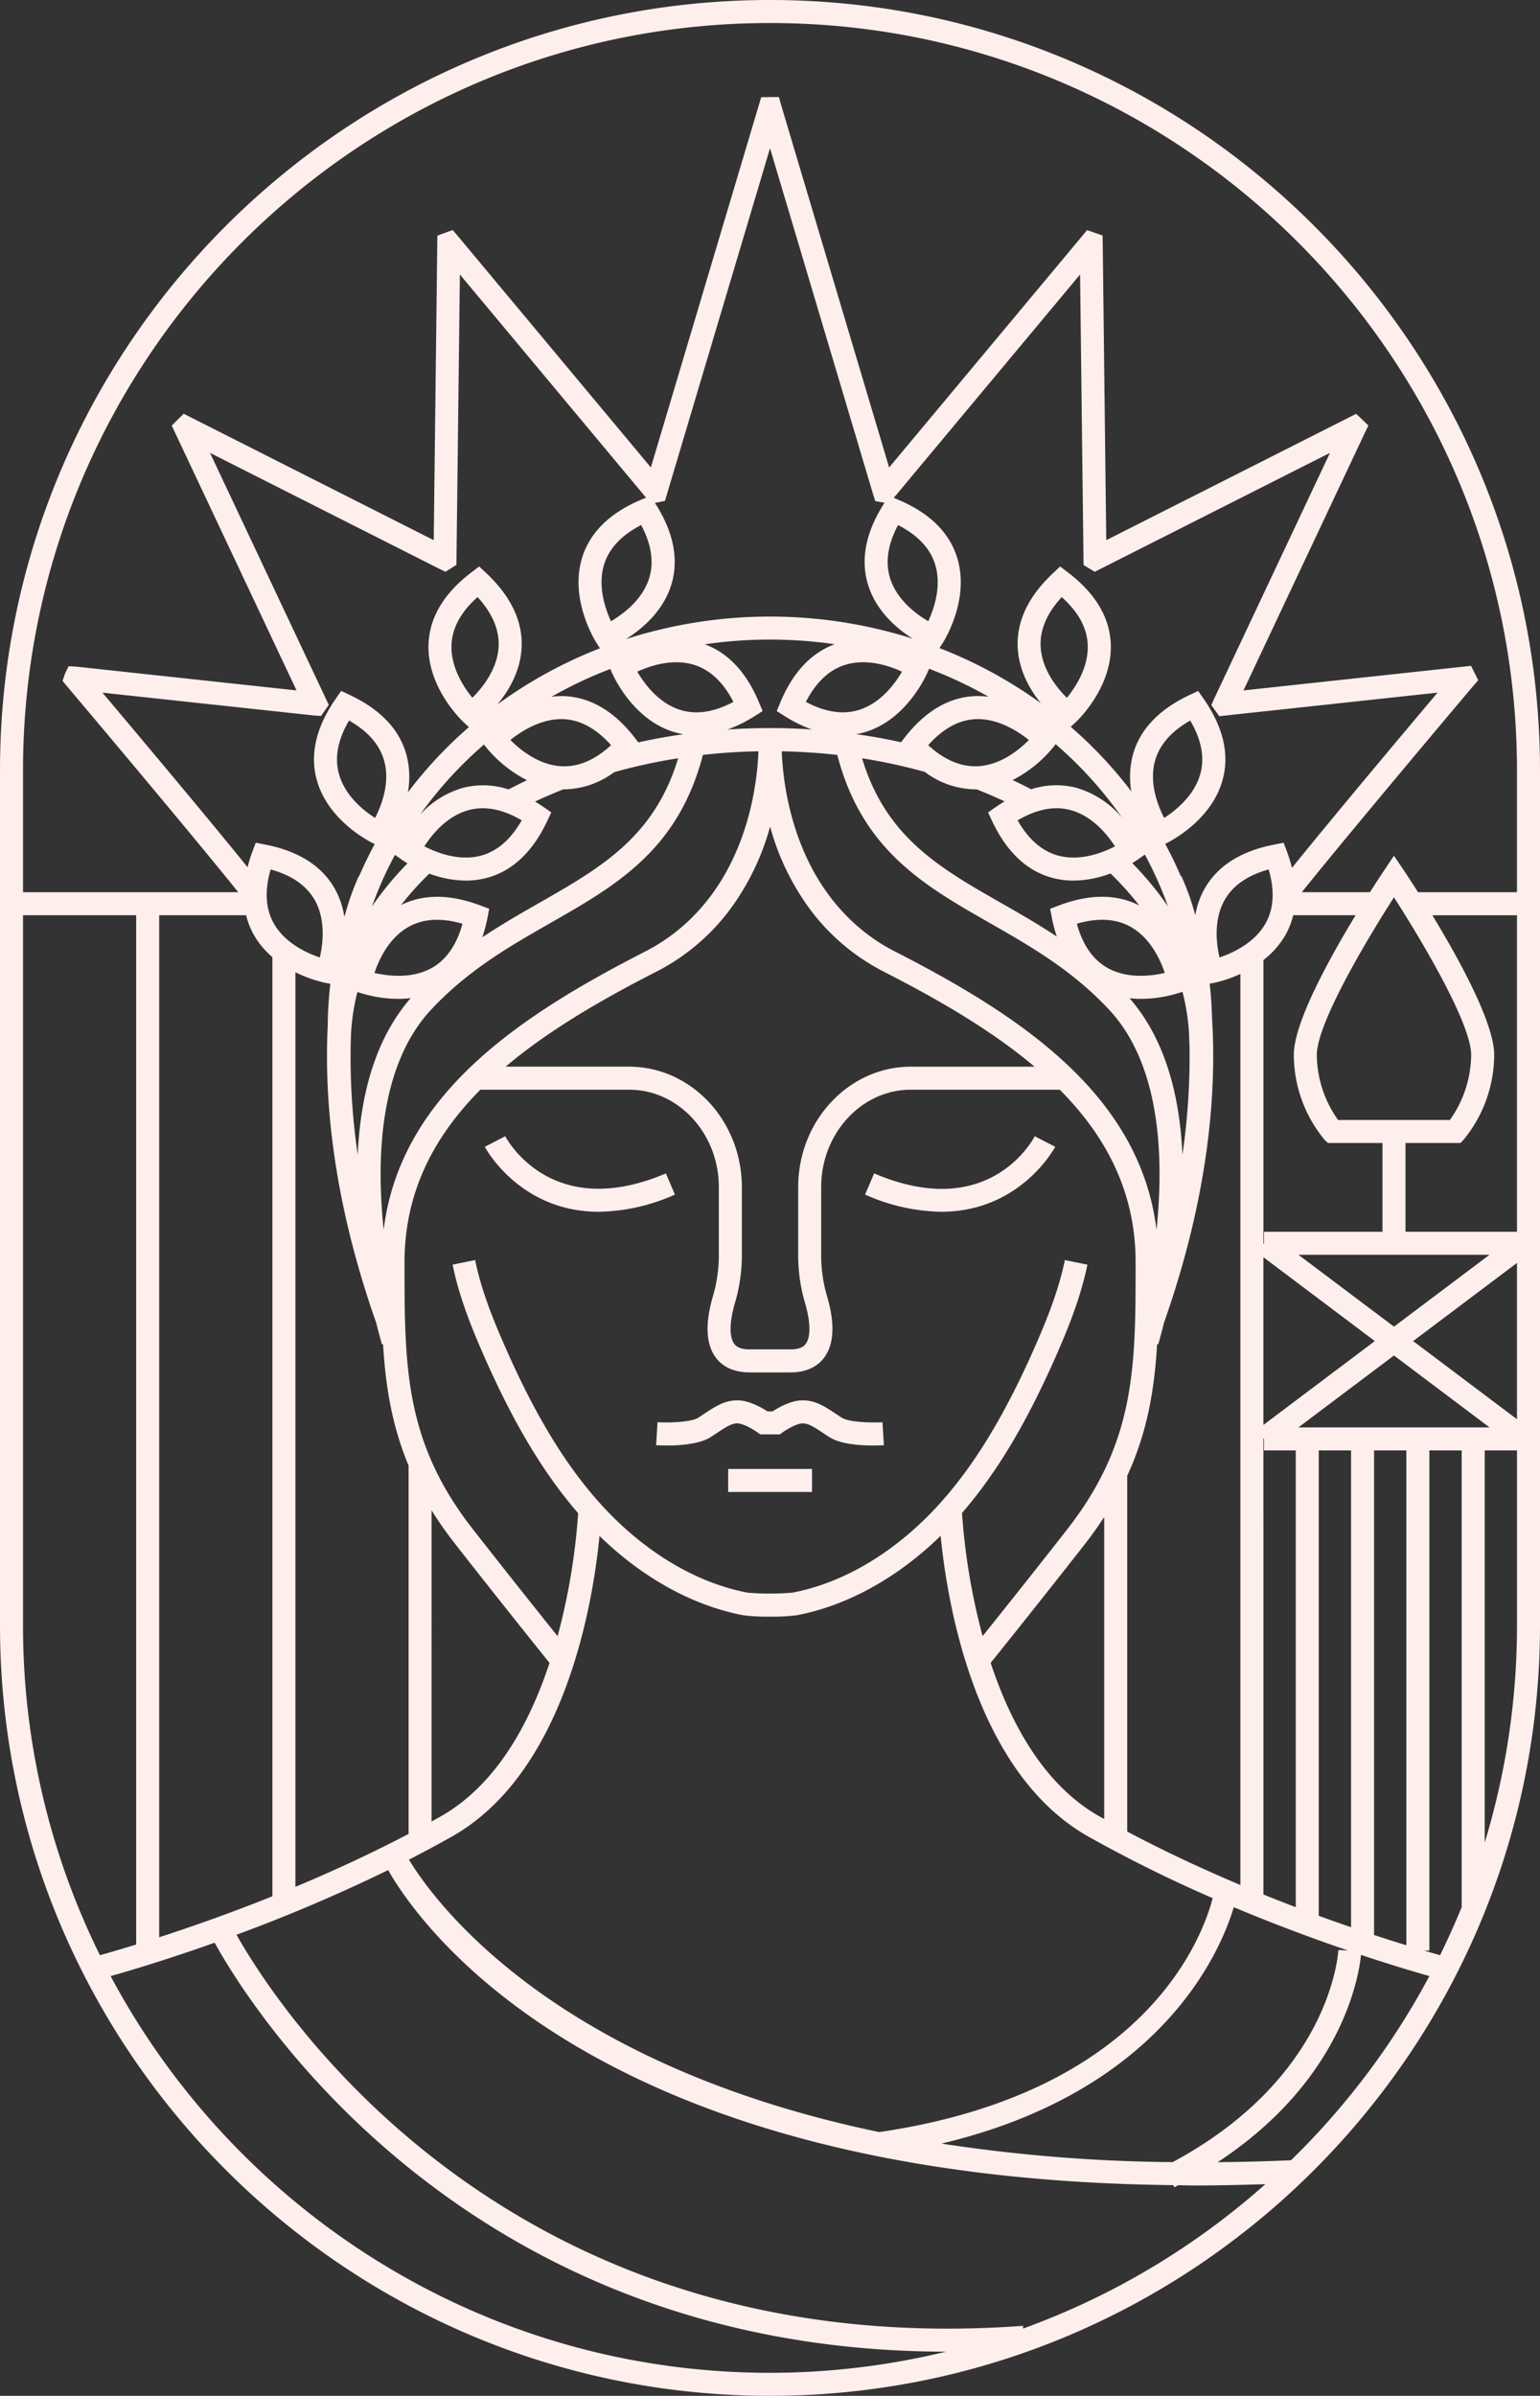 <svg xmlns="http://www.w3.org/2000/svg" xmlns:xlink="http://www.w3.org/1999/xlink" id="Groupe_5557" data-name="Groupe 5557" width="412.032" height="640.583" viewBox="0 0 412.032 640.583"><rect x="0" y="0" width="412.032" height="640.583" fill="#333333" stroke="none"/><defs><clipPath id="clip-path"><rect id="Rectangle_10" data-name="Rectangle 10" width="412.032" height="640.583" fill="#ffefec"></rect></clipPath></defs><g id="Groupe_3" data-name="Groupe 3" clip-path="url(#clip-path)"><path id="Trac&#xE9;_35" data-name="Trac&#xE9; 35" d="M206.018,0C92.422,0,0,92.418,0,206.018V434.565c0,113.6,92.422,206.018,206.018,206.018s206.014-92.418,206.014-206.018V206.018C412.032,92.418,319.609,0,206.018,0m0,6.156c110.2,0,199.853,89.655,199.853,199.862v32.534H379.4c-1.895-2.98-3.343-5.159-3.877-5.952l-2.559-3.8-2.554,3.8c-.534.793-1.978,2.972-3.877,5.952H348.3c8.84-11.019,27.559-33.448,45.794-55.055l1.411-1.607-1.924-3.861L332.7,184.6l32.417-68.758.993-2.087-3.26-3.109-66.867,33.782-.947-79.238-.042-2.229-4.136-1.432-52.968,63.461-28.84-96.721-.668-2.329-4.72.046-29.521,99L122.569,63.2l-1.444-1.7-4.107,1.507-.972,81.421-64.83-32.755-2.062-1.056-3.21,3.172L79.334,184.6l-58.841-6.348-2.145-.113-.914,1.878-.705,2.049,1.29,1.532c18.214,21.582,36.966,44.045,45.731,54.951H6.16V206.018C6.16,95.811,95.811,6.156,206.018,6.156M314.213,584.823c.351-.18.68-.367,1.031-.551,1.482.013,2.9.067,4.407.067,6.11,0,12.45-.138,18.9-.351a200.041,200.041,0,0,1-64.8,38.6l-.054-.718C134.765,632.048,73.591,535.615,63.277,517.3a437.613,437.613,0,0,0,40.573-17.287c8.527,14.959,55.706,82.572,210.071,84.238ZM65.848,244.708a20.731,20.731,0,0,0,2.053,5.221,22.388,22.388,0,0,0,4.979,5.977V507.017C61.32,511.65,50.836,515.3,42.593,517.973V244.708Zm292.159,54.746a30.352,30.352,0,0,1-5.689-17.408c0-8.339,13.16-30.5,20.643-42.121,7.483,11.62,20.656,33.778,20.656,42.121a30.4,30.4,0,0,1-5.7,17.408Zm-11.845-17.408a35.8,35.8,0,0,0,8.239,22.717l.9.847h14.587v23.728h-31.7v3.076l-.154.209v-75.94a22.874,22.874,0,0,0,5.927-6.753A20.565,20.565,0,0,0,346,244.708h16.7c-7.15,11.757-16.54,28.811-16.54,37.338M109.413,497.221c3.84-1.97,7.684-4.023,11.494-6.173,30.43-17.183,37.768-62.743,39.492-80.373,11.478,11.169,24.909,18.619,38.411,21.194a50.137,50.137,0,0,0,7.208.371,49.963,49.963,0,0,0,7.2-.371c13.527-2.579,26.975-10.042,38.456-21.232,1.715,17.6,9.044,63.215,39.508,80.41a366.422,366.422,0,0,0,33.273,16.469c-2.692,10.388-17.876,52.088-89.2,62.547-87.585-18.214-119.122-61.746-125.845-72.844M56.19,121.087l61.4,31.023,1.6.764,2.926-1.845.927-77.639,49.809,59.667-1.24.518c-8.418,3.531-13.744,8.744-15.852,15.5-3.485,11.24,3.531,22.342,3.827,22.805l.931,1.452a120.552,120.552,0,0,0-27.434,15.021c2.934-3.531,6.119-8.736,6.465-15.059.388-7.062-2.792-13.807-9.449-20.055l-1.9-1.782-2.07,1.578c-7.266,5.526-11.127,11.908-11.469,18.969-.559,11.757,9.011,20.756,9.416,21.131l1.386,1.277a113.828,113.828,0,0,0-16.332,17.45,23.255,23.255,0,0,0-.334-9.846c-1.8-6.837-6.9-12.275-15.159-16.173l-2.358-1.11L89.8,186.873c-5.209,7.5-6.916,14.758-5.067,21.582,3.08,11.361,14.959,16.97,15.464,17.2l.054.025q-2.273,4.207-4.165,8.606L96,234.249a66.247,66.247,0,0,0-3.489,9.65l-.017.058c-.121.388-.238.776-.355,1.164-.063-.384-.134-.776-.217-1.164a22.2,22.2,0,0,0-2.27-6.19c-3.427-6.185-9.716-10.2-18.677-11.945l-2.554-.5-.914,2.437a40.067,40.067,0,0,0-1.273,4.111Q54.734,217.619,27.413,185.2l56.675,6.11,1.816.121,2.058-2.967Zm270.026,70.406,58.4-6.3q-27.459,32.592-38.941,46.854a41.881,41.881,0,0,0-1.319-4.282l-.914-2.437-2.554.5c-8.965,1.745-15.251,5.76-18.677,11.945a21.689,21.689,0,0,0-2.27,6.19c-.054.246-.1.492-.138.743-.071-.255-.138-.5-.213-.743a65.12,65.12,0,0,0-3.514-9.708l-.121.063q-1.909-4.445-4.207-8.69c.989-.472,12.371-6.069,15.38-17.171,1.853-6.82.146-14.082-5.067-21.578l-1.482-2.137-2.358,1.106c-8.264,3.9-13.364,9.337-15.171,16.173a23.128,23.128,0,0,0-.367,9.566,113.845,113.845,0,0,0-16.206-17.25l1.306-1.2c.4-.376,9.971-9.374,9.4-21.131-.338-7.062-4.195-13.443-11.465-18.969l-2.074-1.578-1.891,1.782c-6.665,6.248-9.846,12.993-9.449,20.055.33,6.135,3.335,11.215,6.2,14.737a120.85,120.85,0,0,0-27.146-14.754l.9-1.4c.3-.463,7.321-11.565,3.823-22.805-2.1-6.753-7.429-11.966-15.852-15.5l-1.1-.463L288.979,73.39l.91,75.911.029,1.765,2.988,1.816,62.935-31.8-31.019,65.79-.73,1.665Zm-9.854,117.256c-.668-15.1-4.311-30.572-14.14-41.845a28.831,28.831,0,0,0,3.018.163,34.316,34.316,0,0,0,11.127-1.891,55.419,55.419,0,0,1,1.841,14.036h.042a181.252,181.252,0,0,1-1.887,29.537M294.208,485.685c-14.933-8.427-23.84-25-29.153-41.078,3.372-4.19,13.894-17.3,25.343-31.925,1.866-2.383,3.5-4.737,5.038-7.079v80.761c-.409-.23-.818-.451-1.227-.68m-8.66-76.792c-9.253,11.828-17.905,22.655-22.647,28.565a172.541,172.541,0,0,1-5.518-32.918c9.312-10.743,17.421-24.308,25.43-42.609,3.026-6.92,6.361-15.155,8.122-23.794l-6.027-1.231c-1.653,8.076-4.837,15.935-7.734,22.555-8,18.277-16.031,31.637-25.276,42.038-11.544,12.989-25.693,21.628-39.842,24.328a69.585,69.585,0,0,1-12.087,0c-14.14-2.7-28.293-11.34-39.838-24.328-9.253-10.409-17.283-23.765-25.268-42.038-3.047-6.966-6.094-14.52-7.742-22.555l-6.027,1.231c1.757,8.619,5.092,16.862,8.126,23.794,8.014,18.327,16.136,31.908,25.468,42.664a171.984,171.984,0,0,1-5.5,32.876c-4.741-5.91-13.393-16.745-22.655-28.577-18.306-23.385-18.306-43.511-18.306-71.37,0-18.911,7.993-33.79,20.309-46.169h39.75c13.251,0,24.036,11.695,24.036,26.069v18.611a38.8,38.8,0,0,1-1.624,10.706c-2.1,7.275-1.811,12.755.843,16.286,1.348,1.786,4,3.919,9,3.919h10.952c5,0,7.655-2.133,8.994-3.923,2.659-3.531,2.947-9.011.839-16.282a38.856,38.856,0,0,1-1.619-10.706V317.422c0-14.374,10.781-26.069,24.032-26.069h39.8c12.312,12.379,20.3,27.258,20.3,46.169,0,27.859,0,47.985-18.3,71.37m-163.859,3.79c11.453,14.641,21.987,27.759,25.347,31.937-5.3,16.069-14.22,32.634-29.153,41.065-.8.451-1.607.889-2.412,1.336V403.809a99.762,99.762,0,0,0,6.219,8.873m-27.8-135.4a56.268,56.268,0,0,1,1.749-12.045,34.923,34.923,0,0,0,10.977,1.832,28.58,28.58,0,0,0,3.276-.2c-9.85,11.277-13.51,26.77-14.17,41.883a178.585,178.585,0,0,1-1.832-31.466m6.473-58.582c-3.055-1.949-8.093-5.948-9.687-11.853-1.181-4.349-.267-9.115,2.725-14.195,5.113,2.9,8.285,6.561,9.437,10.9,1.573,5.889-.814,11.916-2.475,15.146m20.455-46.432c.23-4.487,2.567-8.723,6.966-12.625,3.965,4.336,5.86,8.79,5.626,13.281-.321,6.077-4.437,11.073-7.016,13.635-2.308-2.817-5.889-8.21-5.576-14.291m42.659-6.173c-1.528-3.306-3.635-9.42-1.82-15.23,1.348-4.282,4.67-7.8,9.9-10.484,2.759,5.2,3.473,9.979,2.12,14.266-1.832,5.806-7.058,9.616-10.2,11.448m84.893,0c-3.139-1.832-8.372-5.643-10.2-11.448-1.352-4.286-.639-9.069,2.12-14.266,5.234,2.684,8.564,6.2,9.9,10.484,1.824,5.81-.292,11.924-1.82,15.23m37.087,20.472c-2.584-2.542-6.674-7.5-7.012-13.61-.255-4.5,1.64-8.969,5.626-13.314,4.395,3.9,6.732,8.139,6.958,12.625.309,6.085-3.268,11.486-5.572,14.3m23.548,16.991c1.16-4.341,4.336-8.005,9.449-10.906,2.984,5.067,3.9,9.821,2.734,14.161-1.582,5.877-6.64,9.908-9.7,11.878-1.674-3.235-4.048-9.249-2.483-15.134M267.8,241.407c-16.474-9.4-30.8-17.6-37.15-38.657a149.023,149.023,0,0,1,16.766,3.631,22.9,22.9,0,0,0,13.439,4.67c.142,0,.288-.013.426-.013,2.558,1.014,5.071,2.083,7.5,3.23-.76.459-1.519.931-2.283,1.461l-2.141,1.486,1.106,2.354c3.9,8.26,9.337,13.364,16.173,15.167a21.858,21.858,0,0,0,5.589.71,28.642,28.642,0,0,0,9.887-1.907,81.944,81.944,0,0,1,7.7,8.564c-6.014-3.072-13.206-3.114-21.415-.033l-2.437.914.192.972.309,1.582a39.626,39.626,0,0,0,1.286,4.871c-3.485-2.308-7-4.432-10.5-6.453q-2.229-1.29-4.449-2.55m-52.18-53.736c2.684-5.234,6.2-8.56,10.484-9.9,5.806-1.816,11.928.288,15.226,1.82-1.832,3.143-5.634,8.372-11.444,10.2-4.286,1.356-9.074.639-14.266-2.12m32.73,11.574c3.9-4.395,8.143-6.732,12.634-6.962,5.935-.275,11.482,3.281,14.291,5.58-2.542,2.579-7.5,6.674-13.61,7.012-4.491.213-8.969-1.644-13.314-5.63m64.15,43.11a84.3,84.3,0,0,0-9.57-11.578c.751-.447,1.252-.785,1.331-.843l2.049-1.44a99.564,99.564,0,0,1,6.19,13.861M286.441,216.6c5.877,1.578,9.9,6.64,11.874,9.7-3.23,1.669-9.249,4.044-15.138,2.475-4.345-1.156-8.005-4.328-10.906-9.441,5.075-2.98,9.829-3.915,14.17-2.734m9.921,42.217c-3.927-2.191-6.69-6.165-8.247-11.832,5.639-1.649,10.48-1.373,14.4.831,5.309,2.976,7.972,8.873,9.124,12.321-3.548.822-9.954,1.64-15.276-1.319m-8.276-48.152a21.537,21.537,0,0,0-12.191.367c-1.624-.851-3.285-1.669-4.967-2.462a34.221,34.221,0,0,0,11.123-9.09l.388-.513A107.158,107.158,0,0,1,300.2,218.614a25.3,25.3,0,0,0-12.112-7.947M260.718,186.13c-7.062.342-13.443,4.2-18.974,11.469l-.655.86c-3.923-.872-7.943-1.59-12.029-2.17a20.165,20.165,0,0,0,2.725-.643c11.215-3.569,16.307-15.676,16.519-16.19l.267-.651a115.52,115.52,0,0,1,15.944,7.5,21.888,21.888,0,0,0-3.8-.179m-51.9,1.594-1,2.4,2.191,1.39a36.418,36.418,0,0,0,7.2,3.539c-3.685-.25-7.417-.388-11.19-.388-3.848,0-7.642.142-11.39.4a36.132,36.132,0,0,0,7.221-3.548l2.2-1.39-1.01-2.4c-3.339-7.976-8.218-13.143-14.462-15.455a121.181,121.181,0,0,1,34.75-.017c-6.265,2.3-11.156,7.475-14.512,15.472M236.653,259.9c14.566,7.442,28.64,15.593,40.139,25.3H243.74c-16.649,0-30.184,14.454-30.184,32.225v18.611a44.9,44.9,0,0,0,1.857,12.413c1.473,5.088,1.532,9.053.154,10.877-.271.363-1.1,1.465-4.074,1.465H200.542c-2.976,0-3.8-1.1-4.078-1.461-1.373-1.824-1.315-5.789.15-10.881a44.863,44.863,0,0,0,1.87-12.413V317.422c0-17.772-13.548-32.225-30.2-32.225H135.282c11.5-9.708,25.576-17.859,40.138-25.3a56.938,56.938,0,0,0,19.3-15.939,66.875,66.875,0,0,0,11.323-22.947,66.757,66.757,0,0,0,11.311,22.947,56.938,56.938,0,0,0,19.3,15.939m-96.821-15.939c-3.594,2.079-7.2,4.261-10.793,6.645a38.562,38.562,0,0,0,1.361-5.063l.3-1.582.192-.972-2.437-.914c-8.084-3.038-15.188-3.038-21.14-.1a80.517,80.517,0,0,1,7.554-8.385,28.554,28.554,0,0,0,9.758,1.857,21.735,21.735,0,0,0,5.584-.71c6.841-1.8,12.279-6.907,16.173-15.167l1.114-2.354-2.141-1.486c-.739-.513-1.473-.964-2.2-1.411,2.45-1.164,4.988-2.25,7.579-3.276.088,0,.175.008.271.008a22.823,22.823,0,0,0,13.314-4.591,148.044,148.044,0,0,1,17.112-3.715c-6.34,21.06-20.677,29.262-37.15,38.661q-2.216,1.265-4.449,2.55m-34.162-15.38,1.916,1.356c.092.063.614.422,1.444.91a85.043,85.043,0,0,0-9.508,11.511,99.548,99.548,0,0,1,6.148-13.777m7.863-2.279c1.945-3.051,5.952-8.089,11.849-9.687,4.366-1.185,9.124-.263,14.2,2.725-2.909,5.113-6.565,8.285-10.906,9.441-5.881,1.569-11.908-.81-15.146-2.479M109.3,247.83c3.932-2.212,8.777-2.5,14.437-.843-1.557,5.668-4.328,9.641-8.243,11.832-5.33,2.963-11.753,2.141-15.3,1.319,1.144-3.435,3.777-9.3,9.1-12.308m40.915-42.956c-6.077-.321-11.077-4.432-13.64-7.016,2.817-2.3,8.31-5.843,14.287-5.576,4.491.23,8.731,2.567,12.634,6.962-4.336,3.973-8.723,5.86-13.281,5.63m46.015-17.2c-5.2,2.763-9.988,3.481-14.27,2.12-5.8-1.832-9.612-7.062-11.448-10.2,3.306-1.532,9.428-3.639,15.23-1.82,4.286,1.344,7.809,4.67,10.488,9.9M163.3,178.86l.246.6c.213.513,5.3,12.621,16.519,16.19a20.863,20.863,0,0,0,2.792.659c-4.1.584-8.135,1.306-12.07,2.187l-.68-.893c-5.53-7.266-11.912-11.127-18.978-11.469a21.685,21.685,0,0,0-3.589.163,115.581,115.581,0,0,1,15.76-7.433m-33.815,20.2.317.422a34.293,34.293,0,0,0,11.206,9.132q-2.517,1.183-4.942,2.454a21.716,21.716,0,0,0-12.292-.4,24.821,24.821,0,0,0-11.4,7.166,107.43,107.43,0,0,1,17.112-18.769M102.648,328.808c-2.02-19.445-1.089-44.133,12.746-58.9,9.921-10.6,21.111-16.979,31.933-23.151q2.448-1.4,4.867-2.8c15.689-9.12,29.884-19.086,35.869-42.117q7.281-.82,14.85-.96c-.255,7.525-2.337,28.018-16.444,43.077a49.894,49.894,0,0,1-13.848,10.455c-33.974,17.367-65.548,38.461-69.972,74.4m136.805-74.4a49.872,49.872,0,0,1-13.844-10.455c-14.111-15.059-16.19-35.552-16.444-43.077q7.556.15,14.854.968c5.985,23.022,20.18,32.989,35.869,42.108q2.417,1.4,4.871,2.8c10.814,6.173,22.008,12.555,31.929,23.151,13.832,14.775,14.758,39.462,12.738,58.9-4.42-35.936-36-57.029-69.972-74.4m99.159-7.538c-2.98,5.309-8.878,7.972-12.333,9.132-.818-3.548-1.632-9.967,1.327-15.28,2.2-3.923,6.16-6.695,11.832-8.251,1.644,5.651,1.373,10.484-.826,14.4M236.44,134.765c-4.887,7.713-6.273,15.042-4.128,21.778,2.254,7.087,7.913,11.724,11.908,14.232a126.186,126.186,0,0,0-76.775.117c4-2.483,9.8-7.145,12.1-14.349,2.145-6.736.76-14.065-4.128-21.778l-.188-.3,2.68-.538,28.114-94.288L233.6,132.16l.593,1.82,2.462.442ZM72.418,232.475c5.664,1.557,9.637,4.328,11.832,8.251,2.963,5.313,2.145,11.732,1.323,15.28-3.452-1.16-9.353-3.823-12.329-9.132-2.2-3.915-2.475-8.748-.826-14.4m14.7,30.326,1.265.238a104.312,104.312,0,0,0-.7,11.244c-.977,19.867,1.436,46.67,12.98,79.43.806,3.247,1.411,5.321,1.548,5.751l.28-.083c.655,11.244,2.379,21.824,6.824,32.475v98.4h.167c-10.3,5.4-20.66,10.146-30.443,14.236V259.946a34.292,34.292,0,0,0,8.076,2.855M301.587,489.712V394.6c5.351-11.59,7.3-23.014,8-35.222l.288.083c.129-.43.747-2.5,1.54-5.751,11.9-33.761,14.1-61.186,12.884-81.224-.083-3.193-.284-6.357-.651-9.483l1.1-.2a33.964,33.964,0,0,0,7.124-2.4V504c-9.758-4.111-20.059-8.877-30.28-14.287m36.441-105.2.154.209v3.08h8.5V509.934c-2.8-1.064-5.7-2.2-8.652-3.4Zm14.8,3.289h8.644v127.49c-2.734-.939-5.626-1.962-8.644-3.064Zm-14.8-6.816V336.15l29.809,22.421Zm9.37-45.493h51.128l-25.564,19.22ZM251.9,573.141c58.9-14,74.63-51.295,78.207-63.206,11.244,4.716,21.732,8.577,30.539,11.578l-2.567-.129c-.079,1.411-2.337,34.145-44.329,56.712a433.015,433.015,0,0,1-61.85-4.954M367.632,387.8h8.64V520.11c-2.533-.776-5.43-1.69-8.64-2.746Zm14.8,133.738V387.8h8.644V509.926q-2.679,6.53-5.776,12.834c-1.089-.3-2.517-.709-4.266-1.219ZM347.4,381.647l25.564-19.224,25.564,19.224Zm30.693-23.076,27.78-20.894v41.787Zm27.78-29.233H376.042V305.611h14.746l.918-1.018a35.871,35.871,0,0,0,8.068-22.546c0-8.527-9.4-25.581-16.549-37.338h22.647ZM6.16,244.708H36.436V519.918c-4.3,1.327-7.65,2.283-9.7,2.855A198.611,198.611,0,0,1,6.16,434.565ZM29.6,528.361c5.113-1.444,15.142-4.424,27.826-8.932,8.923,16.165,65.978,109.192,195.667,109.347a199.4,199.4,0,0,1-47.071,5.651c-76.32,0-142.761-43.018-176.422-106.066m315.815,49.233c-6.732.3-13.247.451-19.625.518,33.34-21.87,37.789-49.755,38.352-55.423,8.143,2.709,14.537,4.6,18.3,5.659a201.043,201.043,0,0,1-37.029,49.246m51.821-84.922V387.8h8.64v46.762a199.047,199.047,0,0,1-8.64,58.106" fill="#ffefec"></path><path id="Trac&#xE9;_36" data-name="Trac&#xE9; 36" d="M91.743,94.361l-1.573-1.035c-2.922-1.941-5.447-3.619-8.923-3.619-3.076,0-6.423,1.9-8.043,2.959h-1.34c-1.624-1.06-4.971-2.959-8.047-2.959-3.473,0-6,1.682-8.932,3.627l-1.557,1.027c-1.82,1.164-7.571,1.4-10.885,1.206l-.384,6.14c1.69.109,10.426.505,14.6-2.166l1.636-1.081c2.571-1.707,3.982-2.6,5.522-2.6,1.369,0,3.965,1.415,5.288,2.375l.814.584,5.23,0,.81-.58c1.323-.96,3.919-2.375,5.288-2.375,1.544,0,2.955.889,5.513,2.592l1.653,1.085c2.976,1.912,8.276,2.254,11.686,2.254,1.365,0,2.425-.054,2.909-.088l-.384-6.14c-3.306.192-9.053-.029-10.881-1.206" transform="translate(133.483 284.703)" fill="#ffefec"></path><rect id="Rectangle_9" data-name="Rectangle 9" width="22.434" height="6.156" transform="translate(194.824 392.762)" fill="#ffefec"></rect><path id="Trac&#xE9;_37" data-name="Trac&#xE9; 37" d="M79.526,82.73c-30.514,13.014-42.48-8.994-42.981-9.942l-2.73,1.419-2.738,1.407c.113.225,9.253,17.379,30.51,17.379a51.86,51.86,0,0,0,20.359-4.6Z" transform="translate(98.632 231.007)" fill="#ffefec"></path><path id="Trac&#xE9;_38" data-name="Trac&#xE9; 38" d="M57.877,82.72l-2.421,5.66a51.767,51.767,0,0,0,20.355,4.6c21.252,0,30.4-17.154,30.51-17.379l-5.472-2.813c-.493.947-12.292,23.03-42.972,9.929" transform="translate(176.001 231.017)" fill="#ffefec"></path></g></svg>